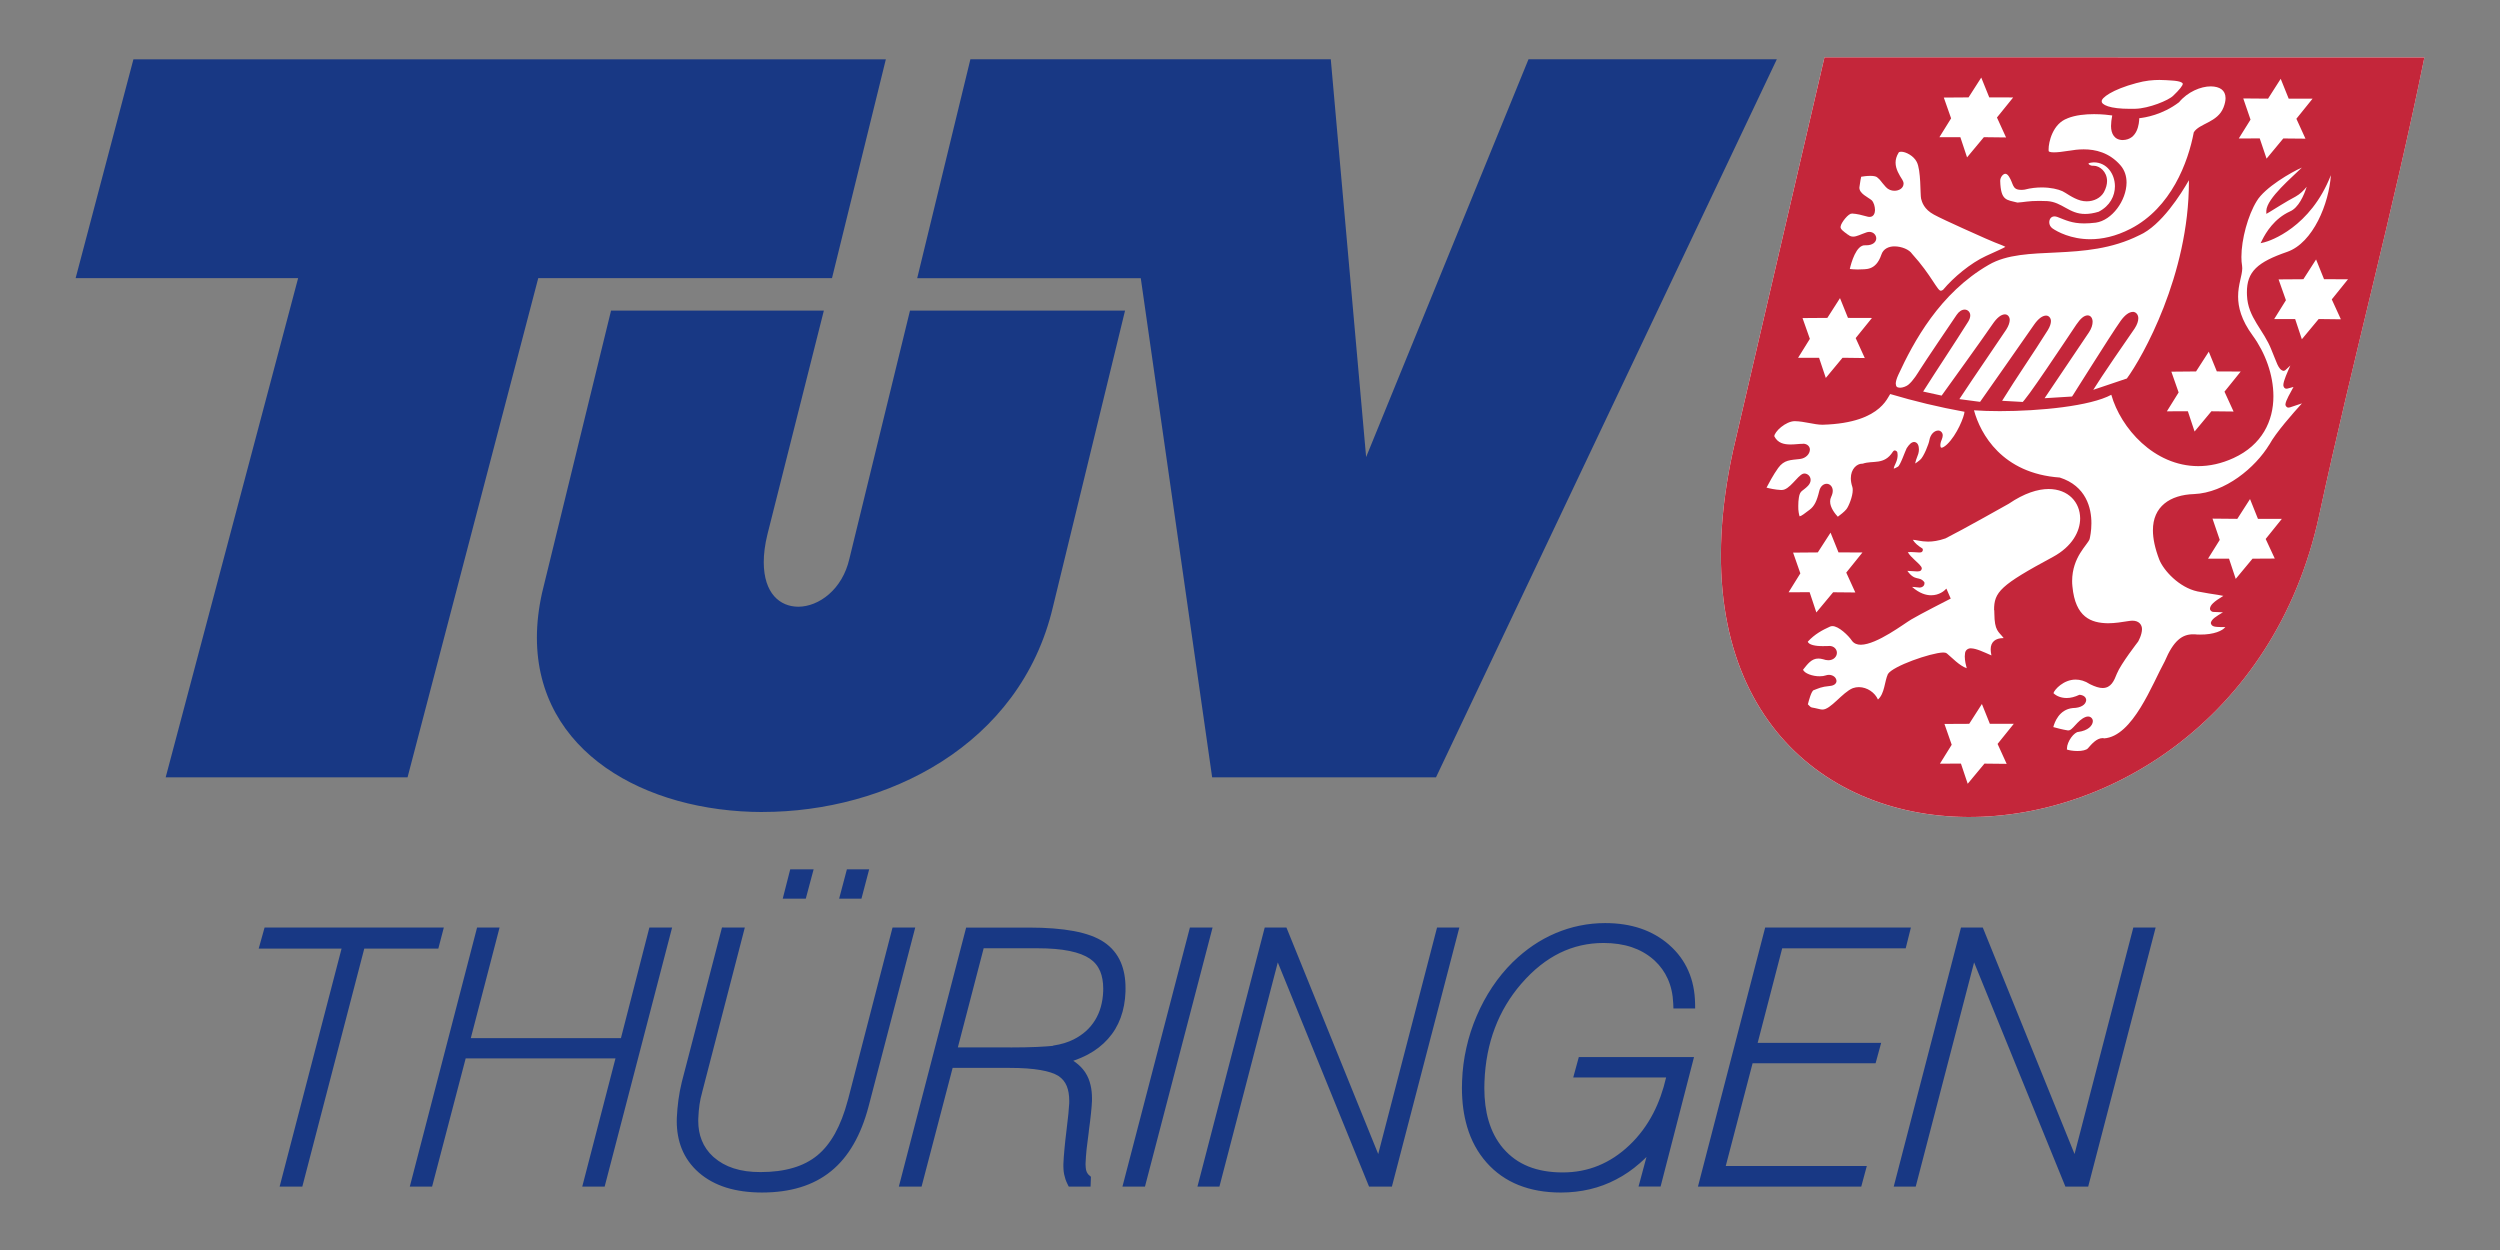 <?xml version="1.0" encoding="UTF-8"?>
<!DOCTYPE svg PUBLIC "-//W3C//DTD SVG 1.1//EN" "http://www.w3.org/Graphics/SVG/1.1/DTD/svg11.dtd">
<!-- Creator: CorelDRAW -->
<svg xmlns="http://www.w3.org/2000/svg" xml:space="preserve" width="100mm" height="50mm" style="shape-rendering:geometricPrecision; text-rendering:geometricPrecision; image-rendering:optimizeQuality; fill-rule:evenodd; clip-rule:evenodd"
viewBox="0 0 100 50">
 <rect x="0" y="0" width="100" height="50" fill="#808080" stroke="none"/>
 <defs>
  <style type="text/css">
   <![CDATA[
    .fil0 {fill:#183884;fill-rule:nonzero}
    .fil1 {fill:white;fill-rule:nonzero}
    .fil2 {fill:#C4263A;fill-rule:nonzero}
   ]]>
  </style>
 </defs>
 <g id="Ebene_x0020_1">
  <g id="_145646704">
   <polygon id="_145583688" class="fil0" points="45.631,11.127 36.688,11.127 38.816,2.371 53.231,2.371 54.645,18.282 61.14,2.371 71.073,2.371 57.44,31.093 48.486,31.093 "/>
   <path id="_145582920" class="fil0" d="M30.5 32.481c-4.694,-0.007 -9.023,-2.398 -9.024,-6.977 0,-0.565 0.067,-1.16 0.206,-1.788l2.76 -11.291 8.512 0 -2.252 8.931c-0.107,0.428 -0.152,0.808 -0.152,1.137 0.005,1.247 0.648,1.772 1.379,1.776 0.819,0 1.768,-0.684 2.047,-1.92l2.424 -9.925 8.602 0 -2.883 11.845c-1.308,5.571 -6.687,8.21 -11.616,8.21l-0.004 0z"/>
   <polygon id="_145582304" class="fil0" points="5.337,2.372 3.025,11.126 11.925,11.126 6.627,31.093 16.302,31.093 21.53,11.126 33.28,11.126 35.434,2.372 "/>
   <path id="_145581920" class="fil1" d="M72.977 2.298l-3.655 15.727c-4.183,19.131 19.891,19.047 23.444,2.584 1.312,-6.093 2.978,-12.237 4.208,-18.31l-23.998 -0.001z"/>
   <path id="_145647224" class="fil2" d="M92.78 12.763l-0.035 0 -0.671 0.807 -0.268 -0.808 -0.839 0.001 0.47 -0.754 -0.294 -0.833 0.992 -0.007 0.508 -0.791 0.318 0.789 0.049 0.001 0.001 -0.072 0.066 -0.026 -0.066 0.026 -0.001 0.072 0.91 0.003 -0.649 0.805 0.364 0.796 -0.853 -0.01zm-2.156 -3.109l-0.064 -0.032m0.214 8.159c-0.563,0.929 -1.772,1.93 -3.015,1.982 -0.961,0.032 -1.647,0.501 -1.642,1.452 0,0.332 0.082,0.719 0.253,1.167 0.171,0.433 0.793,1.117 1.529,1.275 0.322,0.065 0.613,0.105 0.819,0.138 0.09,0.014 0.164,0.029 0.216,0.04 -0.397,0.241 -0.523,0.369 -0.535,0.509 -0.001,0.086 0.082,0.133 0.135,0.133 0.067,0.001 0.227,0.009 0.383,0.015 -0.264,0.162 -0.457,0.269 -0.485,0.428 0.033,0.162 0.179,0.153 0.425,0.164 0.046,0 0.099,-0.001 0.156,-0.003 -0.102,0.144 -0.458,0.308 -1.014,0.302 -0.039,0 -0.08,-0.002 -0.122,-0.003 -0.047,-0.007 -0.1,-0.008 -0.148,-0.008 -0.447,-0.002 -0.79,0.257 -1.138,1.079 -0.497,0.9 -1.277,3.01 -2.431,3.084 -0.004,-0.008 -0.036,-0.011 -0.062,-0.011 -0.239,0.008 -0.432,0.238 -0.584,0.411 -0.053,0.065 -0.233,0.108 -0.416,0.105 -0.183,0.001 -0.376,-0.035 -0.438,-0.066 0.024,0.01 0.019,-0.016 0.019,-0.049 0,-0.117 0.07,-0.291 0.168,-0.425 0.095,-0.135 0.224,-0.227 0.283,-0.223 0.39,-0.053 0.579,-0.25 0.584,-0.432 0,-0.098 -0.082,-0.185 -0.19,-0.185 -0.034,0 -0.067,0.007 -0.1,0.019 -0.334,0.125 -0.526,0.561 -0.698,0.536l-0.021 0c-0.197,-0.03 -0.455,-0.099 -0.573,-0.132 0.047,-0.18 0.227,-0.705 0.778,-0.761 0.318,-0.004 0.524,-0.131 0.538,-0.316 -0.001,-0.124 -0.119,-0.207 -0.272,-0.215 -0.186,0.087 -0.349,0.129 -0.507,0.129 -0.207,0 -0.404,-0.068 -0.531,-0.194 0.042,-0.147 0.407,-0.543 0.886,-0.543 0.179,0 0.373,0.051 0.575,0.184 0.212,0.104 0.372,0.153 0.509,0.153 0.335,-0.003 0.455,-0.289 0.567,-0.574 0.157,-0.392 0.85,-1.281 0.85,-1.283 0.007,-0.015 0.152,-0.264 0.155,-0.497 0,-0.17 -0.115,-0.339 -0.382,-0.339 -0.053,0 -0.11,0.007 -0.176,0.018 -0.241,0.038 -0.522,0.085 -0.803,0.085 -0.669,-0.01 -1.306,-0.232 -1.422,-1.471 -0.009,-0.077 -0.012,-0.149 -0.012,-0.218 0.004,-0.968 0.617,-1.442 0.699,-1.678 0.017,-0.073 0.072,-0.319 0.072,-0.632 0.003,-0.605 -0.208,-1.492 -1.266,-1.83 -2.307,-0.162 -3.176,-1.749 -3.431,-2.689 0.307,0.022 0.66,0.033 1.036,0.033 1.605,-0.001 3.623,-0.202 4.457,-0.654 0.377,1.333 1.71,2.851 3.475,2.854 0.449,0 0.925,-0.098 1.418,-0.325 1.137,-0.523 1.594,-1.482 1.591,-2.475 -0.001,-0.854 -0.327,-1.735 -0.827,-2.421 -0.465,-0.633 -0.584,-1.144 -0.585,-1.562 -0.001,-0.482 0.163,-0.837 0.166,-1.131 0,-0.034 -0.001,-0.067 -0.007,-0.1 -0.019,-0.106 -0.027,-0.224 -0.027,-0.351 -0.001,-0.705 0.262,-1.67 0.612,-2.236 0.322,-0.544 1.383,-1.158 1.808,-1.342 -0.362,0.363 -1.406,1.227 -1.423,1.728l0 0.124 0.109 -0.062c0.168,-0.101 0.702,-0.443 1.062,-0.63 0.182,-0.099 0.332,-0.254 0.443,-0.391 -0.105,0.335 -0.323,0.841 -0.672,0.988 -0.626,0.286 -0.959,0.844 -1.102,1.129l-0.069 0.139 0.152 -0.036c0.224,-0.055 1.841,-0.591 2.659,-2.685 -0.074,1.129 -0.708,2.704 -1.746,3.067 -1.187,0.41 -1.62,0.787 -1.613,1.631 0,0.036 0.001,0.072 0.003,0.108 0.034,0.899 0.664,1.367 0.984,2.195 0.196,0.452 0.259,0.777 0.473,0.827 0.025,0 0.054,-0.01 0.077,-0.028 0.048,-0.042 0.126,-0.117 0.201,-0.186 -0.115,0.264 -0.277,0.607 -0.281,0.784 0,0.053 0.038,0.143 0.123,0.143 0.011,0 0.027,-0.001 0.044,-0.005l0.24 -0.065c-0.114,0.223 -0.316,0.539 -0.324,0.705 0,0.049 0.051,0.121 0.118,0.121 0.021,0 0.043,-0.004 0.065,-0.009l0.479 -0.16c-0.341,0.375 -1.051,1.177 -1.303,1.648zm0.215 4.561l-0.854 0.005 -0.034 0 -0.672 0.809 -0.268 -0.809 -0.84 0.001 0.469 -0.752 -0.29 -0.851 0.993 0.009 0.508 -0.792 0.317 0.792 0.956 0.001 -0.647 0.804 0.364 0.783zm-11.218 2.067c0,0.04 0.001,0.083 0.003,0.129 0.007,0.705 0.163,0.713 0.374,0.986l-0.017 0c-0.312,0.002 -0.504,0.153 -0.504,0.447 0,0.072 0.011,0.154 0.03,0.246 -0.314,-0.139 -0.609,-0.279 -0.816,-0.283 -0.115,-0.009 -0.232,0.072 -0.24,0.203 -0.007,0.036 -0.01,0.081 -0.01,0.119 0,0.18 0.048,0.366 0.078,0.473 -0.289,-0.095 -0.605,-0.437 -0.789,-0.587 -0.048,-0.038 -0.098,-0.039 -0.155,-0.042 -0.502,0.017 -2.016,0.545 -2.209,0.863 -0.135,0.29 -0.127,0.782 -0.398,1.018 -0.12,-0.273 -0.425,-0.493 -0.762,-0.496 -0.08,0 -0.16,0.013 -0.241,0.041 -0.419,0.167 -0.897,0.875 -1.225,0.856 -0.025,0 -0.042,-0.002 -0.061,-0.006 -0.427,-0.111 -0.343,-0.024 -0.514,-0.202 0.03,-0.127 0.145,-0.559 0.239,-0.569 0.196,-0.07 0.278,-0.132 0.649,-0.167 0.15,-0.012 0.257,-0.089 0.257,-0.201 -0.009,-0.143 -0.142,-0.241 -0.303,-0.243 -0.044,0 -0.086,0.009 -0.129,0.023 -0.058,0.022 -0.143,0.034 -0.238,0.034 -0.284,0.006 -0.624,-0.12 -0.667,-0.265 0.18,-0.221 0.334,-0.447 0.615,-0.444 0.054,0 0.113,0.009 0.182,0.027 0.076,0.027 0.149,0.041 0.216,0.041 0.211,0 0.34,-0.148 0.34,-0.298 0,-0.139 -0.115,-0.274 -0.302,-0.274 -0.019,0 -0.026,0.003 -0.026,0.003 -0.074,0 -0.153,0.004 -0.228,0.004 -0.308,0.004 -0.569,-0.054 -0.61,-0.177 0.282,-0.307 0.588,-0.466 0.889,-0.603 0.029,-0.013 0.059,-0.02 0.093,-0.02 0.247,-0.009 0.648,0.378 0.786,0.585 0.082,0.115 0.215,0.161 0.356,0.16 0.642,-0.007 1.733,-0.846 2.018,-1.012 0.342,-0.205 1.515,-0.803 1.516,-0.803l0.061 -0.031 -0.132 -0.305 -0.042 -0.095 -0.074 0.071c-0.001,0 -0.203,0.198 -0.535,0.196 -0.205,0 -0.462,-0.073 -0.761,-0.332 0.009,0 0.018,-0.001 0.027,-0.001 0.087,-0.001 0.188,0.025 0.277,0.026 0.076,0 0.19,-0.052 0.19,-0.172 0,-0.013 0,-0.027 -0.003,-0.041 -0.205,-0.27 -0.365,-0.015 -0.681,-0.455l0.019 0c0.109,0 0.258,0.021 0.369,0.021 0.06,-0.006 0.163,0.013 0.189,-0.113 0,-0.03 -0.011,-0.055 -0.026,-0.078 -0.126,-0.178 -0.392,-0.345 -0.534,-0.577 0.036,-0.005 0.076,-0.008 0.118,-0.008 0.121,0 0.249,0.019 0.338,0.019 0.038,-0.003 0.128,0.012 0.147,-0.1 0,-0.024 -0.008,-0.042 -0.017,-0.059 -0.176,-0.108 -0.294,-0.206 -0.386,-0.349 0.131,0.002 0.322,0.072 0.61,0.073 0.186,0 0.414,-0.03 0.696,-0.128 0.689,-0.346 2.533,-1.387 2.533,-1.387 0.62,-0.422 1.161,-0.589 1.597,-0.589 0.793,0.004 1.254,0.537 1.258,1.173 0,0.526 -0.322,1.128 -1.086,1.542 -2.115,1.138 -2.359,1.405 -2.357,2.132zm0.495 6.145l-0.853 -0.009 -0.035 0 -0.67 0.806 -0.27 -0.806 -0.84 0.001 0.47 -0.756 -0.29 -0.832 0.99 -0.005 0.508 -0.793 0.318 0.792 0.957 0.001 -0.648 0.804 0.363 0.797zm-7.574 -5.93l-0.068 0.023m-1.081 -0.955l0.471 -0.757 -0.29 -0.83 0.988 -0.008 0.51 -0.791 0.318 0.79 0.958 0.003 -0.648 0.805 0.363 0.795 -0.852 -0.008 -0.036 0 -0.671 0.807 -0.269 -0.81 -0.841 0.003zm-0.294 -4.091c-0.253,-0.013 -0.474,-0.065 -0.588,-0.096 0.08,-0.154 0.27,-0.513 0.466,-0.786 0.242,-0.333 0.493,-0.314 0.871,-0.359 0.243,-0.029 0.395,-0.206 0.398,-0.376 0,-0.126 -0.107,-0.235 -0.268,-0.235 -0.019,0.001 -0.022,0.004 -0.025,0.004 -0.129,-0.001 -0.305,0.026 -0.482,0.026 -0.265,-0.001 -0.506,-0.054 -0.646,-0.322 0,0.002 -0.001,-0.012 -0.001,-0.012 -0.008,-0.06 0.104,-0.231 0.268,-0.361 0.164,-0.134 0.375,-0.237 0.542,-0.237l0 -0.001c0.402,0.008 0.777,0.141 1.102,0.143l0.027 0c1.237,-0.036 1.893,-0.347 2.256,-0.661 0.181,-0.156 0.287,-0.311 0.354,-0.426 0.034,-0.056 0.06,-0.102 0.078,-0.13 0.003,-0.004 0.004,-0.007 0.007,-0.011 0.966,0.288 1.954,0.526 2.972,0.71 -0.009,0.186 -0.3,0.927 -0.701,1.306 -0.107,0.101 -0.186,0.133 -0.217,0.131 -0.026,-0.001 -0.041,-0.008 -0.048,-0.097 0,-0.059 0.016,-0.14 0.057,-0.231 0.025,-0.064 0.038,-0.118 0.038,-0.167 0,-0.11 -0.087,-0.192 -0.18,-0.192 -0.154,0.003 -0.312,0.145 -0.355,0.392 -0.013,0.115 -0.224,0.671 -0.377,0.787 -0.08,0.069 -0.151,0.116 -0.192,0.14 0.01,-0.067 0.052,-0.199 0.127,-0.389 0.015,-0.059 0.025,-0.116 0.025,-0.173 -0.003,-0.124 -0.031,-0.284 -0.19,-0.3 -0.11,0.007 -0.192,0.088 -0.299,0.249 -0.061,0.112 -0.258,0.7 -0.355,0.743 -0.08,0.049 -0.137,0.07 -0.163,0.075 0.001,-0.04 0.033,-0.134 0.079,-0.22 0.056,-0.119 0.076,-0.232 0.076,-0.321 -0.014,-0.075 0.021,-0.149 -0.107,-0.188 -0.05,0.003 -0.072,0.035 -0.083,0.052 -0.351,0.552 -0.801,0.334 -1.209,0.48 -0.011,-0.001 -0.019,-0.001 -0.022,-0.001 -0.212,0.001 -0.451,0.212 -0.451,0.585 0,0.104 0.019,0.22 0.061,0.346 0.01,0.031 0.015,0.073 0.015,0.121 0.004,0.253 -0.166,0.666 -0.255,0.772 -0.08,0.101 -0.256,0.236 -0.341,0.298 -0.095,-0.1 -0.314,-0.364 -0.308,-0.613 0,-0.063 0.013,-0.123 0.044,-0.186 0.043,-0.089 0.061,-0.169 0.061,-0.241 0,-0.16 -0.111,-0.278 -0.243,-0.278 -0.132,0 -0.257,0.107 -0.298,0.293 -0.096,0.401 -0.197,0.606 -0.384,0.745 -0.194,0.148 -0.327,0.253 -0.4,0.264 -0.019,-0.037 -0.062,-0.23 -0.054,-0.42 0,-0.115 0.008,-0.235 0.024,-0.331 0.046,-0.295 0.148,-0.245 0.365,-0.47 0.071,-0.076 0.105,-0.158 0.105,-0.235 -0.001,-0.146 -0.118,-0.256 -0.25,-0.257 -0.023,0 -0.041,0.004 -0.056,0.009l0 0.001c-0.228,0.084 -0.544,0.66 -0.854,0.649l-0.014 0.001zm1.134 -6.079l-0.068 0.025 0.068 -0.025 -0.282 -0.799 0.993 -0.007 0.506 -0.791 0.319 0.791 0.959 0.003 -0.651 0.805 0.364 0.798 -0.854 -0.011 -0.036 0 -0.669 0.807 -0.27 -0.807 -0.838 0 0.47 -0.756 -0.01 -0.032zm1.244 -4.474c0.019,-0.141 0.318,-0.526 0.45,-0.502l0 -0.005c0.213,0.013 0.38,0.058 0.649,0.131 0.029,0.004 0.045,0.005 0.062,0.005 0.161,-0.001 0.212,-0.157 0.212,-0.276 -0.003,-0.146 -0.048,-0.3 -0.129,-0.387 -0.147,-0.127 -0.504,-0.266 -0.496,-0.514 0,-0.01 0.003,-0.025 0.006,-0.042 0.031,-0.223 0.053,-0.336 0.066,-0.388 0.072,-0.013 0.223,-0.035 0.365,-0.035 0.12,-0.002 0.233,0.021 0.269,0.054 0.163,0.133 0.115,0.129 0.355,0.395 0.094,0.103 0.223,0.147 0.341,0.147 0.174,0 0.359,-0.093 0.366,-0.281 0,-0.052 -0.015,-0.104 -0.048,-0.156 -0.125,-0.197 -0.272,-0.43 -0.272,-0.689 0,-0.124 0.034,-0.257 0.125,-0.404 0.006,-0.013 0.038,-0.031 0.102,-0.031 0.174,-0.003 0.495,0.16 0.618,0.404 0.178,0.33 0.136,1.306 0.176,1.475 0.036,0.133 0.111,0.42 0.515,0.637 0.39,0.215 2.052,0.949 2.055,0.95 0.28,0.127 0.496,0.207 0.641,0.264 0.071,0.029 0.125,0.052 0.155,0.071 0.003,0.001 0.004,0.002 0.005,0.003 -0.072,0.051 -0.342,0.166 -0.773,0.364 -0.621,0.286 -1.305,0.859 -1.718,1.353 -0.035,0.026 -0.064,0.036 -0.082,0.036 -0.129,0.046 -0.383,-0.619 -1.157,-1.47 -0.115,-0.176 -0.416,-0.299 -0.701,-0.302l-0.01 0c-0.217,0 -0.443,0.093 -0.519,0.331 -0.229,0.675 -0.665,0.57 -0.876,0.591 -0.027,0 -0.057,0.002 -0.086,0.002 -0.105,0 -0.225,-0.011 -0.301,-0.019 0.054,-0.239 0.255,-0.978 0.619,-0.948l0.003 0 0.038 0c0.251,0 0.398,-0.126 0.398,-0.277 0,-0.137 -0.115,-0.259 -0.276,-0.259 -0.039,0 -0.079,0.007 -0.118,0.021 -0.223,0.076 -0.395,0.172 -0.53,0.168 -0.072,0 -0.136,-0.019 -0.216,-0.086l-0.045 0.056 0.041 -0.058c-0.161,-0.111 -0.292,-0.211 -0.284,-0.298 0,-0.007 0.001,-0.016 0.005,-0.029zm4.125 -5.145l0.99 -0.007 0.508 -0.793 0.32 0.792 0.957 0.003 -0.649 0.803 0.364 0.797 -0.853 -0.01 -0.035 0 -0.672 0.807 -0.268 -0.807 -0.052 0 -0.787 0.001 0.469 -0.755 -0.292 -0.831zm5.959 2.872l0.02 0 0.014 -0.005 0.001 0.005 0 0.001 0 -0.001 -0.015 0 -0.004 0.001c-0.008,0 -0.013,-0.001 -0.016,-0.001zm-2.881 0.82c0.041,0 0.091,-0.001 0.151,-0.009 0.251,-0.066 0.482,-0.088 0.69,-0.088 0.361,0 0.658,0.073 0.825,0.149 0.114,0.048 0.412,0.286 0.729,0.374 0.079,0.021 0.162,0.032 0.242,0.032 0.286,0 0.555,-0.131 0.689,-0.365 0.088,-0.164 0.126,-0.314 0.126,-0.448 -0.003,-0.378 -0.296,-0.608 -0.535,-0.61 -0.014,0 -0.02,0.001 -0.025,0.001 0.011,-0.001 0.003,-0.001 -0.011,-0.001 -0.121,0 -0.174,-0.077 -0.174,-0.081 0,0 0.003,-0.034 0.137,-0.048 0.029,-0.006 0.054,-0.007 0.08,-0.007 0.511,0.001 0.84,0.452 0.843,0.955 -0.001,0.384 -0.193,0.785 -0.652,1.021 -0.202,0.061 -0.379,0.088 -0.535,0.088 -0.644,0.007 -0.92,-0.478 -1.524,-0.514 -0.121,-0.007 -0.226,-0.008 -0.317,-0.008 -0.445,0 -0.608,0.052 -0.872,0.067 -0.429,-0.114 -0.667,-0.059 -0.689,-0.869 0,-0.15 0.118,-0.281 0.202,-0.282 0.042,0.001 0.092,0.021 0.149,0.111 0.189,0.292 0.119,0.525 0.471,0.531zm4.483 4.881c-0.15,0.003 -0.313,0.119 -0.485,0.356 -0.216,0.304 -0.703,1.066 -1.14,1.757 -0.219,0.345 -0.423,0.671 -0.576,0.91 -0.075,0.121 -0.137,0.22 -0.181,0.288 -0.021,0.032 -0.038,0.057 -0.05,0.074l-1.098 0.068c0.609,-0.899 1.489,-2.215 1.779,-2.642 0.098,-0.149 0.142,-0.294 0.142,-0.416 0,-0.126 -0.064,-0.256 -0.201,-0.256 -0.142,0.005 -0.281,0.121 -0.451,0.37 -0.22,0.328 -0.738,1.108 -1.216,1.808 -0.238,0.349 -0.466,0.679 -0.641,0.92 -0.087,0.12 -0.163,0.22 -0.217,0.285 -0.026,0.034 -0.049,0.059 -0.064,0.075 -0.001,0.002 -0.004,0.004 -0.007,0.005l-0.823 -0.046c0.593,-0.961 1.236,-1.879 1.83,-2.83 0.084,-0.14 0.123,-0.259 0.123,-0.358 0,-0.118 -0.08,-0.221 -0.195,-0.221 -0.149,0.004 -0.31,0.123 -0.477,0.361 -0.41,0.593 -1.944,2.781 -2.162,3.09l-0.829 -0.109c0.612,-0.932 1.562,-2.304 1.875,-2.781 0.094,-0.148 0.138,-0.279 0.14,-0.387 0,-0.115 -0.074,-0.223 -0.194,-0.223 -0.152,0.005 -0.316,0.131 -0.498,0.4 -0.391,0.575 -1.813,2.546 -2.032,2.85l-0.74 -0.162c0.555,-0.877 1.257,-1.927 1.802,-2.795 0.056,-0.091 0.083,-0.174 0.083,-0.251 0,-0.131 -0.1,-0.232 -0.222,-0.232 -0.113,0 -0.229,0.072 -0.323,0.211 -0.23,0.34 -1.25,1.845 -1.469,2.194 -0.084,0.131 -0.262,0.439 -0.471,0.607 -0.072,0.056 -0.218,0.115 -0.326,0.113 -0.112,-0.01 -0.16,-0.025 -0.169,-0.162 0,-0.075 0.028,-0.193 0.102,-0.353 0.611,-1.322 1.657,-3.272 3.617,-4.401 1.463,-0.853 3.81,-0.071 6.028,-1.186l0 0.001c0.879,-0.39 1.675,-1.667 1.979,-2.199l0 0.054c0.003,3.741 -1.864,7.035 -2.482,7.877l-1.344 0.453c0.272,-0.447 1.409,-2.107 1.655,-2.453 0.101,-0.155 0.147,-0.294 0.147,-0.411 0,-0.136 -0.087,-0.256 -0.223,-0.256zm4.03 3.985l-0.853 -0.009 -0.035 0 -0.672 0.809 -0.269 -0.811 -0.839 0.003 0.47 -0.755 -0.291 -0.831 0.988 -0.009 0.509 -0.791 0.322 0.79 0.955 0.005 -0.649 0.805 0.364 0.795zm-6.645 -11.728c0.319,-0.13 0.717,-0.167 1.065,-0.167 0.323,0 0.601,0.034 0.726,0.052 -0.03,0.152 -0.048,0.296 -0.048,0.425 0.001,0.306 0.135,0.558 0.473,0.559 0.595,-0.018 0.652,-0.668 0.656,-0.874 0.217,-0.022 0.927,-0.131 1.591,-0.638 0.342,-0.414 0.869,-0.636 1.273,-0.635 0.355,0.007 0.585,0.148 0.588,0.469 0,0.103 -0.024,0.227 -0.081,0.372 -0.234,0.607 -0.97,0.636 -1.19,0.997 -0.225,1.198 -0.903,3.017 -2.524,3.856 -0.608,0.314 -1.155,0.42 -1.616,0.42 -0.777,0 -1.321,-0.302 -1.508,-0.43 -0.093,-0.066 -0.133,-0.158 -0.133,-0.249 0.003,-0.131 0.077,-0.234 0.21,-0.234 0.034,0 0.073,0.007 0.119,0.024 0.314,0.12 0.575,0.257 1.068,0.257 0.136,0 0.288,-0.01 0.466,-0.031 0.646,-0.092 1.224,-0.884 1.229,-1.604 0,-0.252 -0.074,-0.498 -0.248,-0.695 -0.443,-0.506 -0.998,-0.634 -1.469,-0.633 -0.217,0 -0.418,0.028 -0.587,0.057l0 -0.001c-0.259,0.042 -0.457,0.064 -0.596,0.064 -0.146,0.004 -0.211,-0.034 -0.211,-0.041 -0.003,0 -0.009,-0.028 -0.007,-0.077 -0.003,-0.285 0.162,-1.03 0.754,-1.241zm2.759 -1.409c0.356,-0.101 0.665,-0.126 0.921,-0.126 0.197,0 0.36,0.016 0.49,0.023 0.367,0.02 0.443,0.099 0.442,0.13 0.009,0.061 -0.139,0.249 -0.381,0.477 -0.182,0.186 -0.977,0.51 -1.512,0.523 -0.083,0.001 -0.158,0.002 -0.229,0.002 -0.384,0 -0.677,-0.037 -0.866,-0.099 -0.193,-0.063 -0.257,-0.141 -0.253,-0.196 -0.027,-0.139 0.416,-0.475 1.388,-0.735zm7.032 3.833l-0.001 -0.011 0 -0.005c0,0.001 0.001,0.008 0.001,0.016zm-2.76 -3.219l0.993 0.008 0.506 -0.793 0.319 0.793 0.955 0.002 -0.647 0.803 0.363 0.796 -0.854 -0.008 -0.033 0 -0.669 0.807 -0.273 -0.81 -0.051 0.001 0 0.072 0 -0.072 -0.787 0.002 0.47 -0.754 -0.291 -0.847zm-16.751 -1.641l-3.655 15.727c-4.183,19.131 19.891,19.047 23.444,2.585 1.312,-6.093 2.978,-12.238 4.208,-18.311l-23.998 -0.001z"/>
   <path id="_145646824" class="fil0" d="M31.309 35.948l0.3 -1.175 0.936 0 -0.314 1.175 -0.922 0zm2.256 0l0.311 -1.175 0.891 0 -0.309 1.175 -0.893 0zm6.856 5.95c0.411,0 0.762,-0.007 1.052,-0.02 0.288,-0.012 0.511,-0.031 0.633,-0.043l0.033 -0.014c0.155,-0.023 0.301,-0.056 0.437,-0.097 0.135,-0.042 0.26,-0.091 0.374,-0.149 0.183,-0.093 0.347,-0.205 0.491,-0.333 0.142,-0.129 0.263,-0.275 0.362,-0.436 0.1,-0.163 0.178,-0.341 0.231,-0.534 0.054,-0.193 0.086,-0.403 0.094,-0.63 0.001,-0.034 0.001,-0.067 0.001,-0.101 0,-0.269 -0.043,-0.499 -0.121,-0.688 -0.089,-0.211 -0.226,-0.378 -0.414,-0.506 -0.196,-0.133 -0.465,-0.237 -0.809,-0.308 -0.351,-0.072 -0.779,-0.108 -1.284,-0.108l-2.154 0 -1.033 3.966 2.108 0zm-13.147 1.375c-0.001,0.001 -0.001,0.001 -0.001,0.002l-0.001 0.003 0.002 -0.005zm-16.089 4.191l2.478 -9.52 -3.315 0 0.235 -0.842 7.17 0 -0.22 0.842 -2.962 0 -2.478 9.52 -0.909 0zm12.105 0l1.329 -5.127 -5.992 0 -1.343 5.127 -0.892 0 2.691 -10.362 0.9 0 -1.151 4.423 6.006 0 1.137 -4.423 0.909 0 -2.698 10.362 -0.894 0zm20.255 0l-0.11 0 -0.562 0 -0.123 0 -0.023 -0.045 -0.031 -0.064c-0.03,-0.059 -0.056,-0.121 -0.078,-0.186 -0.02,-0.062 -0.038,-0.128 -0.052,-0.194 -0.013,-0.067 -0.022,-0.135 -0.026,-0.203 -0.003,-0.043 -0.005,-0.086 -0.005,-0.13 0,-0.03 0,-0.059 0.001,-0.086 0.007,-0.162 0.019,-0.357 0.041,-0.582 0.021,-0.229 0.047,-0.472 0.08,-0.732 0.034,-0.276 0.06,-0.503 0.078,-0.681 0.018,-0.18 0.029,-0.326 0.034,-0.432 0.001,-0.033 0.001,-0.064 0.001,-0.096 0,-0.234 -0.035,-0.431 -0.099,-0.589 -0.071,-0.172 -0.18,-0.304 -0.33,-0.403l-0.02 -0.013c-0.156,-0.095 -0.39,-0.172 -0.697,-0.225 -0.329,-0.058 -0.742,-0.087 -1.234,-0.087l-2.284 -0.001 -1.243 4.75 -0.909 0 2.692 -10.362 2.513 0c0.699,0 1.298,0.047 1.794,0.139 0.505,0.096 0.906,0.241 1.205,0.442 0.306,0.205 0.534,0.478 0.677,0.815 0.125,0.296 0.188,0.641 0.186,1.03 0,0.046 -0.001,0.091 -0.001,0.139 -0.013,0.379 -0.078,0.726 -0.194,1.042 -0.116,0.316 -0.285,0.599 -0.504,0.843 -0.219,0.247 -0.487,0.456 -0.801,0.625 -0.181,0.096 -0.378,0.181 -0.589,0.253 0.034,0.024 0.068,0.047 0.1,0.07 0.146,0.11 0.265,0.231 0.359,0.367l0.024 0.036c0.098,0.149 0.168,0.322 0.211,0.515 0.036,0.158 0.054,0.331 0.054,0.516 0,0.037 -0.001,0.072 -0.001,0.112 -0.005,0.124 -0.019,0.287 -0.04,0.493 -0.021,0.198 -0.049,0.438 -0.086,0.704l0 0.013c-0.038,0.273 -0.067,0.511 -0.09,0.717 -0.021,0.207 -0.033,0.385 -0.039,0.537 0,0.023 -0.002,0.045 -0.002,0.066 0,0.048 0.002,0.09 0.008,0.129 0.005,0.056 0.014,0.101 0.026,0.135 0.011,0.035 0.027,0.067 0.046,0.095 0.017,0.027 0.038,0.052 0.063,0.072l0.072 0.062 -0.001 0.041 -0.002 0.054 -0.004 0.108 -0.007 0.192 -0.082 0zm1.353 0l2.698 -10.362 0.907 0 -2.704 10.362 -0.902 0zm9.864 0l-3.65 -8.968 -2.335 8.968 -0.879 0 2.691 -10.362 0.869 0 3.671 9.059 2.353 -9.059 0.892 0 -2.698 10.362 -0.914 0zm13.156 0l2.689 -10.362 5.829 0 -0.208 0.831 -4.94 0 -0.981 3.782 4.939 0.001 -0.223 0.816 -4.92 0 -1.073 4.108 5.642 0.001 -0.222 0.823 -6.533 0zm14.698 0l-3.652 -8.968 -2.335 8.968 -0.88 0 2.691 -10.362 0.872 0 3.67 9.059 2.351 -9.059 0.893 0 -2.698 10.362 -0.913 0zm-52.823 -10.362l-1.705 6.58 -0.001 0.008c-0.023,0.077 -0.044,0.158 -0.062,0.244 -0.018,0.082 -0.033,0.167 -0.045,0.253 -0.011,0.08 -0.021,0.168 -0.03,0.264 -0.009,0.095 -0.014,0.186 -0.017,0.272 -0.003,0.034 -0.003,0.069 -0.003,0.103 0,0.294 0.046,0.554 0.141,0.787 0.099,0.249 0.251,0.469 0.459,0.658l0.001 0 0.023 0.02c0.222,0.194 0.485,0.344 0.793,0.442 0.309,0.1 0.666,0.152 1.071,0.15 0.492,0.001 0.926,-0.056 1.305,-0.168 0.375,-0.109 0.695,-0.276 0.963,-0.493 0.269,-0.219 0.505,-0.51 0.71,-0.874 0.205,-0.369 0.379,-0.815 0.516,-1.334l0.017 -0.062 0.001 0 1.772 -6.851 0.908 0 -1.864 7.149c-0.153,0.581 -0.354,1.089 -0.603,1.519 -0.251,0.437 -0.553,0.797 -0.904,1.081 -0.354,0.287 -0.762,0.501 -1.224,0.641 -0.459,0.141 -0.97,0.209 -1.534,0.21 -0.53,-0.001 -1.008,-0.066 -1.427,-0.196 -0.423,-0.133 -0.791,-0.332 -1.1,-0.602 -0.309,-0.27 -0.538,-0.59 -0.686,-0.959 -0.131,-0.331 -0.197,-0.696 -0.197,-1.098 0,-0.048 0.001,-0.094 0.003,-0.139 0.006,-0.123 0.013,-0.243 0.024,-0.357 0.009,-0.111 0.023,-0.229 0.04,-0.358 0.017,-0.122 0.036,-0.239 0.058,-0.357 0.023,-0.121 0.049,-0.238 0.079,-0.362l1.605 -6.173m31.862 10.302c-0.497,-0.2 -0.927,-0.502 -1.281,-0.903 -0.353,-0.4 -0.613,-0.874 -0.774,-1.423 -0.14,-0.47 -0.209,-0.99 -0.209,-1.563 0,-0.091 0.003,-0.183 0.006,-0.274 0.016,-0.45 0.073,-0.894 0.172,-1.328 0.096,-0.434 0.234,-0.86 0.412,-1.273 0.177,-0.416 0.387,-0.803 0.626,-1.161 0.24,-0.359 0.51,-0.688 0.813,-0.988l0.024 -0.023 0.001 0c0.252,-0.244 0.516,-0.461 0.791,-0.648 0.286,-0.194 0.587,-0.358 0.904,-0.493 0.318,-0.134 0.641,-0.235 0.971,-0.301 0.329,-0.067 0.666,-0.101 1.008,-0.101 0.521,0 0.996,0.072 1.424,0.217 0.42,0.144 0.796,0.357 1.123,0.641l0.023 0.021c0.334,0.294 0.588,0.639 0.759,1.031 0.172,0.389 0.261,0.827 0.269,1.305l0.003 0.201 -0.869 0 -0.003 -0.079 -0.004 -0.111c-0.015,-0.375 -0.089,-0.707 -0.221,-0.998 -0.123,-0.275 -0.299,-0.518 -0.526,-0.73l-0.043 -0.038c-0.251,-0.22 -0.542,-0.385 -0.87,-0.496 -0.333,-0.111 -0.708,-0.168 -1.129,-0.168 -0.623,0 -1.204,0.133 -1.745,0.397 -0.544,0.267 -1.051,0.668 -1.521,1.207l-0.025 0.028 -0.001 0c-0.457,0.532 -0.809,1.12 -1.053,1.766 -0.251,0.659 -0.39,1.38 -0.418,2.163 -0.003,0.082 -0.005,0.163 -0.005,0.242 0,0.482 0.056,0.915 0.168,1.299 0.124,0.428 0.318,0.795 0.579,1.106l0.001 0 0.024 0.027c0.274,0.314 0.603,0.548 0.992,0.705 0.393,0.158 0.85,0.238 1.371,0.238 0.508,0 0.984,-0.09 1.426,-0.271 0.445,-0.182 0.857,-0.452 1.241,-0.817 0.385,-0.365 0.704,-0.793 0.957,-1.282 0.221,-0.427 0.391,-0.904 0.512,-1.428l-3.715 0 0.223 -0.816 4.608 0 -1.337 5.179 -0.882 0 0.318 -1.183c-0.087,0.086 -0.176,0.169 -0.266,0.247 -0.296,0.261 -0.613,0.479 -0.945,0.65 -0.335,0.176 -0.688,0.308 -1.056,0.394 -0.368,0.086 -0.754,0.131 -1.153,0.131 -0.634,0 -1.198,-0.099 -1.695,-0.299z"/>
  </g>
 </g>
</svg>
